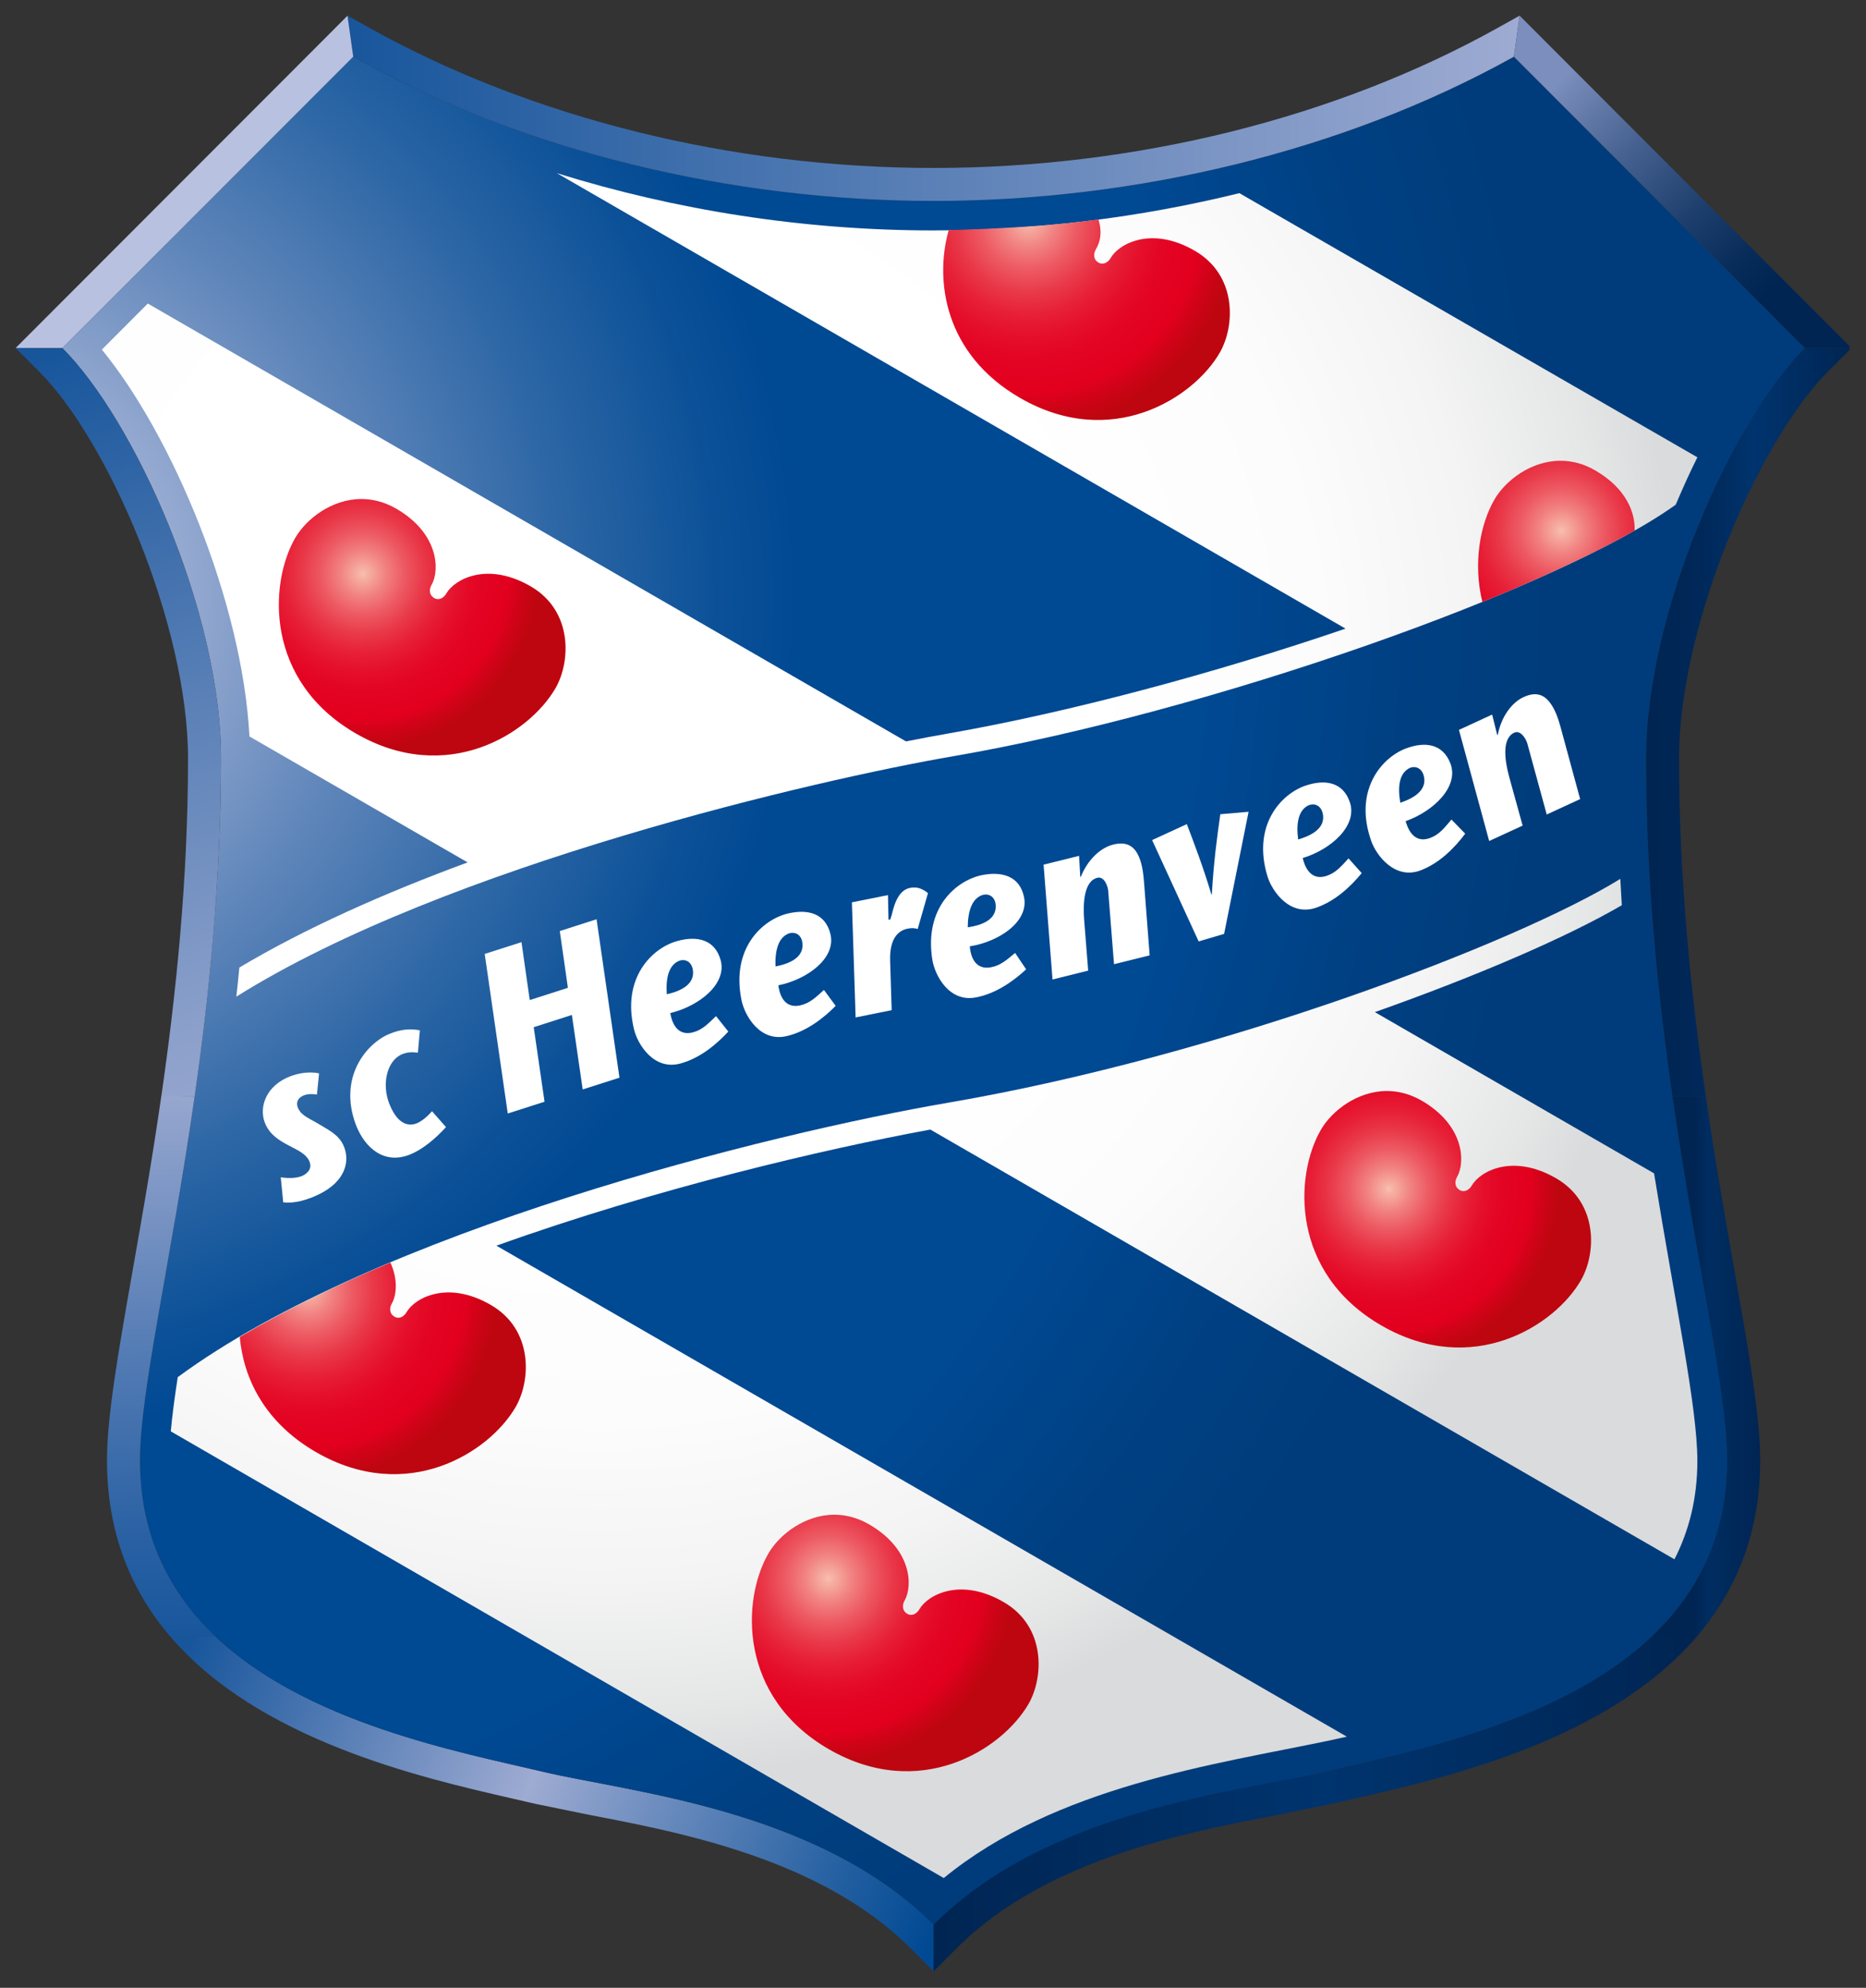 <?xml version="1.0" encoding="UTF-8" standalone="no"?>
<svg
   xmlns:dc="http://purl.org/dc/elements/1.1/"
   xmlns:cc="http://creativecommons.org/ns#"
   xmlns:rdf="http://www.w3.org/1999/02/22-rdf-syntax-ns#"
   xmlns:svg="http://www.w3.org/2000/svg"
   xmlns="http://www.w3.org/2000/svg"
   xmlns:xlink="http://www.w3.org/1999/xlink"
   xml:space="preserve"
   enable-background="new 0 0 281.379 299.995"
   viewBox="0 0 238.477 254"
   height="254"
   width="238.477"
   y="0px"
   x="0px"
   id="Layer_1"
   version="1.1"><rect x="0" y="0" width="238.477" height="254" fill="#333333" stroke="none"/><defs
   id="defs498">
	
	
	
	
	
	
	
	
	
	
	
	
	
	
	
	
	
	
	
</defs>
<g
   transform="matrix(0.833,0,0,0.833,1.995,2.005)"
   id="g1298"><g
     id="g100">
		<defs
   id="defs82">
			<path
   d="m 76.184,273.476 3.557,0.819 8.213,1.682 c 14.212,2.719 35.696,6.83 49.303,20.437 l 3.583,3.581 v -7.173 C 123.119,275.104 94.171,272.509 80.9,269.371 68.201,266.363 44.632,261.933 30.547,248.527 l -6.921,-0.023 c 13.612,16.031 38.432,21.734 52.558,24.972"
   id="SVGID_10_" />
		</defs>
		<clipPath
   id="SVGID_11_">
			<use
   height="100%"
   width="100%"
   y="0"
   x="0"
   style="overflow:visible"
   id="use84"
   overflow="visible"
   xlink:href="#SVGID_10_" />
		</clipPath>
		
			<linearGradient
   gradientTransform="matrix(18.805,7.507,7.507,-18.805,-1491.158,12112.709)"
   y2="571.816"
   x2="-141.542"
   y1="571.816"
   x1="-147.581"
   gradientUnits="userSpaceOnUse"
   id="SVGID_12_">
			<stop
   id="stop87"
   style="stop-color:#18569C"
   offset="0" />
			<stop
   id="stop89"
   style="stop-color:#9EABD2"
   offset="0.461" />
			<stop
   id="stop91"
   style="stop-color:#7592C2"
   offset="0.591" />
			<stop
   id="stop93"
   style="stop-color:#215EA0"
   offset="0.872" />
			<stop
   id="stop95"
   style="stop-color:#004993"
   offset="1" />
		</linearGradient>
		<polygon
   style="fill:url(#SVGID_12_)"
   id="polygon98"
   points="124.727,340.356 5.896,292.917 39.739,208.142 158.57,255.581 "
   clip-path="url(#SVGID_11_)" />
	</g><g
     id="g140">
		<defs
   id="defs124">
			<path
   d="m 200.76,269.371 c -13.269,3.138 -44.735,5.733 -59.92,23.451 v 7.173 l 3.58,-3.581 c 13.596,-13.606 35.08,-17.718 49.291,-20.437 l 8.226,-1.682 3.548,-0.819 c 14.07,-3.221 38.777,-8.877 52.503,-24.885 l -6.783,-0.159 c -14.151,13.513 -37.725,17.931 -50.445,20.939"
   id="SVGID_16_" />
		</defs>
		<clipPath
   id="SVGID_17_">
			<use
   height="100%"
   width="100%"
   y="0"
   x="0"
   style="overflow:visible"
   id="use126"
   overflow="visible"
   xlink:href="#SVGID_16_" />
		</clipPath>
		
			<linearGradient
   gradientTransform="matrix(19.397,0,0,-19.397,2948.65,11371.941)"
   y2="572.142"
   x2="-138.705"
   y1="572.142"
   x1="-144.744"
   gradientUnits="userSpaceOnUse"
   id="SVGID_18_">
			<stop
   id="stop129"
   style="stop-color:#002553"
   offset="0" />
			<stop
   id="stop131"
   style="stop-color:#00346E"
   offset="0.511" />
			<stop
   id="stop133"
   style="stop-color:#002553"
   offset="0.983" />
			<stop
   id="stop135"
   style="stop-color:#002553"
   offset="1" />
		</linearGradient>
		<rect
   style="fill:url(#SVGID_18_)"
   id="rect138"
   height="51.557"
   width="117.147"
   clip-path="url(#SVGID_17_)"
   y="248.438"
   x="140.84" />
	</g><g
     id="g1023"><g
       id="g31">
		<defs
   id="defs3">
			<path
   id="SVGID_1_"
   d="m 140.84,28.417 c -30.786,0 -62.833,-7.526 -89.039,-22.13 L 7.167,50.984 c 11.006,10.998 24.348,40.379 24.348,62.975 0,48.785 -12.436,90.744 -12.436,107.625 0,35.731 42.906,43.311 61.822,47.787 13.271,3.138 42.219,5.733 59.94,23.451 17.721,-17.718 46.651,-20.313 59.92,-23.451 18.924,-4.477 61.834,-12.056 61.834,-47.787 0,-16.881 -12.439,-58.84 -12.439,-107.625 0,-22.596 13.342,-51.978 24.354,-62.975 L 229.871,6.288 C 203.659,20.892 171.617,28.417 140.84,28.417" />
		</defs>
		<clipPath
   id="SVGID_2_">
			<use
   xlink:href="#SVGID_1_"
   overflow="visible"
   id="use5"
   style="overflow:visible"
   x="0"
   y="0"
   width="100%"
   height="100%" />
		</clipPath>
		
			<radialGradient
   id="SVGID_3_"
   cx="-147.839"
   cy="578.734"
   r="6.04"
   gradientTransform="matrix(40.841,0,0,-40.841,6027.927,23725.119)"
   gradientUnits="userSpaceOnUse">
			<stop
   offset="0"
   style="stop-color:#B2BCDC"
   id="stop8" />
			<stop
   offset="0.084"
   style="stop-color:#B2BCDC"
   id="stop10" />
			<stop
   offset="0.104"
   style="stop-color:#A8B6D8"
   id="stop12" />
			<stop
   offset="0.256"
   style="stop-color:#6187BB"
   id="stop14" />
			<stop
   offset="0.382"
   style="stop-color:#2C66A5"
   id="stop16" />
			<stop
   offset="0.476"
   style="stop-color:#0C5198"
   id="stop18" />
			<stop
   offset="0.528"
   style="stop-color:#004993"
   id="stop20" />
			<stop
   offset="0.781"
   style="stop-color:#004993"
   id="stop22" />
			<stop
   offset="0.906"
   style="stop-color:#004082"
   id="stop24" />
			<stop
   offset="1"
   style="stop-color:#003C7B"
   id="stop26" />
		</radialGradient>
		<rect
   x="7.167"
   y="6.288"
   clip-path="url(#SVGID_2_)"
   width="267.336"
   height="286.534"
   id="rect29"
   style="fill:url(#SVGID_3_)" />
	</g><g
       id="g52">
		<defs
   id="defs34">
			<path
   id="SVGID_4_"
   d="m 227.405,1.861 c -24.869,13.861 -55.616,21.496 -86.564,21.496 -30.959,0 -61.704,-7.635 -86.574,-21.496 l -3.347,-1.867 0.882,6.293 c 26.206,14.604 58.253,22.13 89.039,22.13 30.776,0 62.818,-7.526 89.03,-22.13 l 0.879,-6.293 z" />
		</defs>
		<clipPath
   id="SVGID_5_">
			<use
   xlink:href="#SVGID_4_"
   overflow="visible"
   id="use36"
   style="overflow:visible"
   x="0"
   y="0"
   width="100%"
   height="100%" />
		</clipPath>
		
			<linearGradient
   id="SVGID_6_"
   gradientUnits="userSpaceOnUse"
   x1="-147.269"
   y1="581.292"
   x2="-141.229"
   y2="581.292"
   gradientTransform="matrix(29.773,0,0,-29.773,4435.789,17320.91)">
			<stop
   offset="0"
   style="stop-color:#18569C"
   id="stop39" />
			<stop
   offset="1"
   style="stop-color:#9EABD2"
   id="stop41" />
			<stop
   offset="1"
   style="stop-color:#7592C2"
   id="stop43" />
			<stop
   offset="1"
   style="stop-color:#215EA0"
   id="stop45" />
			<stop
   offset="1"
   style="stop-color:#004993"
   id="stop47" />
		</linearGradient>
		<rect
   x="50.919"
   clip-path="url(#SVGID_5_)"
   width="179.824"
   height="28.417"
   id="rect50"
   style="fill:url(#SVGID_6_)"
   y="0" />
	</g><g
       id="g79">
		<defs
   id="defs55">
			<path
   id="SVGID_7_"
   d="m 22.346,165.787 c -1.418,9.838 -3.008,18.874 -4.403,26.763 -2.191,12.484 -3.925,22.334 -3.925,29.034 0,11.295 3.775,20.065 9.614,26.943 l 6.639,0.023 0.301,-0.006 C 23.7,241.991 19.079,233.303 19.079,221.583 c 0,-10.451 4.76,-30.484 8.39,-55.797 h -5.123 z" />
		</defs>
		<clipPath
   id="SVGID_8_">
			<use
   xlink:href="#SVGID_7_"
   overflow="visible"
   id="use57"
   style="overflow:visible"
   x="0"
   y="0"
   width="100%"
   height="100%" />
		</clipPath>
		
			<linearGradient
   id="SVGID_9_"
   gradientUnits="userSpaceOnUse"
   x1="-150.383"
   y1="584.355"
   x2="-144.342"
   y2="584.355"
   gradientTransform="matrix(-0.171,-14.456,-14.456,0.171,8444.625,-2024.834)">
			<stop
   offset="0"
   style="stop-color:#18569C"
   id="stop60" />
			<stop
   offset="0.168"
   style="stop-color:#2860A3"
   id="stop62" />
			<stop
   offset="0.499"
   style="stop-color:#537BB4"
   id="stop64" />
			<stop
   offset="0.956"
   style="stop-color:#97A7CF"
   id="stop66" />
			<stop
   offset="1"
   style="stop-color:#9EABD2"
   id="stop68" />
			<stop
   offset="1"
   style="stop-color:#7592C2"
   id="stop70" />
			<stop
   offset="1"
   style="stop-color:#215EA0"
   id="stop72" />
			<stop
   offset="1"
   style="stop-color:#004993"
   id="stop74" />
		</linearGradient>
		<polygon
   clip-path="url(#SVGID_8_)"
   points="30.571,165.592 31.55,248.539 14.02,248.745 13.041,165.798 "
   id="polygon77"
   style="fill:url(#SVGID_9_)" />
	</g><g
       id="g121">
		<defs
   id="defs103">
			<path
   id="SVGID_13_"
   d="m 262.594,221.583 c 0,11.708 -4.612,20.396 -11.467,26.938 l 6.783,0.159 c 5.904,-6.896 9.75,-15.719 9.75,-27.097 0,-6.7 -1.746,-16.55 -3.935,-29.034 -1.397,-7.895 -2.984,-16.919 -4.412,-26.769 l -5.113,-0.035 c 3.628,25.337 8.394,45.387 8.394,55.838" />
		</defs>
		<clipPath
   id="SVGID_14_">
			<use
   xlink:href="#SVGID_13_"
   overflow="visible"
   id="use105"
   style="overflow:visible"
   x="0"
   y="0"
   width="100%"
   height="100%" />
		</clipPath>
		
			<linearGradient
   id="SVGID_15_"
   gradientUnits="userSpaceOnUse"
   x1="-111.022"
   y1="560.048"
   x2="-104.983"
   y2="560.048"
   gradientTransform="matrix(2.738,0,0,-2.738,555.366,1740.602)">
			<stop
   offset="0"
   style="stop-color:#002553"
   id="stop108" />
			<stop
   offset="0.371"
   style="stop-color:#002553"
   id="stop110" />
			<stop
   offset="0.511"
   style="stop-color:#002D61"
   id="stop112" />
			<stop
   offset="0.983"
   style="stop-color:#002553"
   id="stop114" />
			<stop
   offset="1"
   style="stop-color:#002553"
   id="stop116" />
		</linearGradient>
		<rect
   x="251.127"
   y="165.749"
   clip-path="url(#SVGID_14_)"
   width="16.533"
   height="82.932"
   id="rect119"
   style="fill:url(#SVGID_15_)" />
	</g><g
       id="g163">
		<defs
   id="defs143">
			<path
   id="SVGID_19_"
   d="m 274.508,50.984 c -11.012,10.998 -24.354,40.379 -24.354,62.975 0,18.591 1.805,36.209 4.046,51.804 l 5.12,0.029 c -2.26,-15.601 -4.111,-33.277 -4.111,-51.833 0,-20.579 12.304,-48.825 22.885,-59.4 l 3.285,-3.297 v -0.277 h -6.871 z" />
		</defs>
		<clipPath
   id="SVGID_20_">
			<use
   xlink:href="#SVGID_19_"
   overflow="visible"
   id="use145"
   style="overflow:visible"
   x="0"
   y="0"
   width="100%"
   height="100%" />
		</clipPath>
		
			<linearGradient
   id="SVGID_21_"
   gradientUnits="userSpaceOnUse"
   x1="-127.211"
   y1="584.14"
   x2="-121.171"
   y2="584.14"
   gradientTransform="matrix(5.217,0,0,-5.217,914.124,3156.04)">
			<stop
   offset="0"
   style="stop-color:#002553"
   id="stop148" />
			<stop
   offset="0.201"
   style="stop-color:#002757"
   id="stop150" />
			<stop
   offset="0.386"
   style="stop-color:#002D62"
   id="stop152" />
			<stop
   offset="0.511"
   style="stop-color:#00346E"
   id="stop154" />
			<stop
   offset="0.983"
   style="stop-color:#002553"
   id="stop156" />
			<stop
   offset="1"
   style="stop-color:#002553"
   id="stop158" />
		</linearGradient>
		<rect
   x="250.155"
   y="50.984"
   clip-path="url(#SVGID_20_)"
   width="31.225"
   height="114.809"
   id="rect161"
   style="fill:url(#SVGID_21_)" />
	</g><g
       id="g188">
		<defs
   id="defs166">
			<path
   id="SVGID_22_"
   d="m 0.006,50.984 v 0 l 3.58,3.575 c 10.575,10.575 22.867,38.822 22.867,59.4 0,18.568 -1.849,36.268 -4.108,51.875 l 5.123,-0.041 c 2.241,-15.606 4.046,-33.225 4.046,-51.833 0,-22.596 -13.342,-51.978 -24.348,-62.975 h -7.16 z" />
		</defs>
		<clipPath
   id="SVGID_23_">
			<use
   xlink:href="#SVGID_22_"
   overflow="visible"
   id="use168"
   style="overflow:visible"
   x="0"
   y="0"
   width="100%"
   height="100%" />
		</clipPath>
		
			<linearGradient
   id="SVGID_24_"
   gradientUnits="userSpaceOnUse"
   x1="-150.076"
   y1="573.273"
   x2="-144.038"
   y2="573.273"
   gradientTransform="matrix(6.477,20.122,20.122,-6.477,-10564.906,6787.472)">
			<stop
   offset="0"
   style="stop-color:#18569C"
   id="stop171" />
			<stop
   offset="0.43"
   style="stop-color:#587FB6"
   id="stop173" />
			<stop
   offset="0.813"
   style="stop-color:#8A9FCA"
   id="stop175" />
			<stop
   offset="1"
   style="stop-color:#9EABD2"
   id="stop177" />
			<stop
   offset="1"
   style="stop-color:#7592C2"
   id="stop179" />
			<stop
   offset="1"
   style="stop-color:#215EA0"
   id="stop181" />
			<stop
   offset="1"
   style="stop-color:#004993"
   id="stop183" />
		</linearGradient>
		<polygon
   clip-path="url(#SVGID_23_)"
   points="2.964,175.026 -33.496,61.766 28.556,41.792 65.013,155.052 "
   id="polygon186"
   style="fill:url(#SVGID_24_)" />
	</g><g
       id="g213">
		<defs
   id="defs191">
			<polygon
   id="SVGID_25_"
   points="274.508,50.984 281.379,50.984 281.379,50.698 230.75,-0.006 229.871,6.288 " />
		</defs>
		<clipPath
   id="SVGID_26_">
			<use
   xlink:href="#SVGID_25_"
   overflow="visible"
   id="use193"
   style="overflow:visible"
   x="0"
   y="0"
   width="100%"
   height="100%" />
		</clipPath>
		
			<linearGradient
   id="SVGID_27_"
   gradientUnits="userSpaceOnUse"
   x1="-148.874"
   y1="591.492"
   x2="-142.833"
   y2="591.492"
   gradientTransform="matrix(7.001,7.281,7.281,-7.001,-3036.313,5222.065)">
			<stop
   offset="0"
   style="stop-color:#7B8EBD"
   id="stop196" />
			<stop
   offset="0.253"
   style="stop-color:#7B8EBD"
   id="stop198" />
			<stop
   offset="0.283"
   style="stop-color:#7488B7"
   id="stop200" />
			<stop
   offset="0.519"
   style="stop-color:#425E8C"
   id="stop202" />
			<stop
   offset="0.725"
   style="stop-color:#1E3F6D"
   id="stop204" />
			<stop
   offset="0.893"
   style="stop-color:#082C5A"
   id="stop206" />
			<stop
   offset="1"
   style="stop-color:#002553"
   id="stop208" />
		</linearGradient>
		<polygon
   clip-path="url(#SVGID_26_)"
   points="254.614,76.718 204.396,24.489 256.63,-25.74 306.854,26.489 "
   id="polygon211"
   style="fill:url(#SVGID_27_)" />
	</g><polygon
       points="7.169,50.975 0.006,50.975 48.221,2.71 50.919,0 51.801,6.288 "
       id="polygon215"
       style="fill:#b8c1df" /><g
       id="g238">
		<defs
   id="defs218">
			<path
   id="SVGID_28_"
   d="m 204.04,94.023 c -20.275,6.927 -42.521,12.852 -60.802,16.058 -2.023,0.357 -4.276,0.773 -6.632,1.239 L 20.281,44.157 c -3.324,3.33 -5.925,5.931 -7.048,7.066 10.685,13.023 21.543,38.547 22.643,59.336 l 33.472,19.322 c -12.74,4.698 -24.902,10.092 -35.021,16.132 -0.139,1.504 -0.301,2.981 -0.463,4.462 32.172,-20.184 89.473,-33.352 109.978,-36.879 39.138,-6.721 92.812,-25.639 110.854,-38.583 1.068,-2.498 2.159,-4.945 3.327,-7.27 L 187.752,27.222 c -15.132,3.725 -31.01,5.718 -46.967,5.718 -19.803,0 -39.456,-3.09 -57.737,-8.782 z" />
		</defs>
		<clipPath
   id="SVGID_29_">
			<use
   xlink:href="#SVGID_28_"
   overflow="visible"
   id="use220"
   style="overflow:visible"
   x="0"
   y="0"
   width="100%"
   height="100%" />
		</clipPath>
		
			<radialGradient
   id="SVGID_30_"
   cx="-146.311"
   cy="578.877"
   r="6.043"
   gradientTransform="matrix(27.62,0,0,-27.62,4130.432,16092.299)"
   gradientUnits="userSpaceOnUse">
			<stop
   offset="0"
   style="stop-color:#FFFFFF"
   id="stop223" />
			<stop
   offset="0.438"
   style="stop-color:#FFFFFF"
   id="stop225" />
			<stop
   offset="0.667"
   style="stop-color:#FCFCFD"
   id="stop227" />
			<stop
   offset="0.814"
   style="stop-color:#F4F4F4"
   id="stop229" />
			<stop
   offset="0.936"
   style="stop-color:#E5E6E6"
   id="stop231" />
			<stop
   offset="1"
   style="stop-color:#DADBDC"
   id="stop233" />
		</radialGradient>
		<rect
   x="13.233"
   y="24.162"
   clip-path="url(#SVGID_29_)"
   width="244.79"
   height="126.313"
   id="rect236"
   style="fill:url(#SVGID_30_)" />
	</g><g
       id="g261">
		<defs
   id="defs241">
			<path
   id="SVGID_31_"
   d="m 143.238,166.715 c -27.934,4.802 -87.927,19.727 -118.362,42.128 -0.478,3.108 -0.853,5.916 -1.068,8.316 l 118.589,68.52 c 17.25,-14.108 41.712,-17.447 58.852,-21.033 0.991,-0.212 1.994,-0.437 2.99,-0.654 L 73.769,188.677 c 24.581,-8.812 50.22,-14.798 66.57,-17.813 l 114.163,65.919 c 2.212,-4.313 3.516,-9.284 3.516,-15.094 0,-8.252 -3.392,-24.023 -6.642,-44.106 L 208.54,152.849 c 15.846,-5.612 29.465,-11.493 37.888,-16.397 -0.089,-1.336 -0.142,-2.702 -0.23,-4.041 -15.949,9.839 -61.443,27.179 -102.96,34.304" />
		</defs>
		<clipPath
   id="SVGID_32_">
			<use
   xlink:href="#SVGID_31_"
   overflow="visible"
   id="use243"
   style="overflow:visible"
   x="0"
   y="0"
   width="100%"
   height="100%" />
		</clipPath>
		
			<radialGradient
   id="SVGID_33_"
   cx="-146.308"
   cy="578.88"
   r="6.038"
   gradientTransform="matrix(27.619,0,0,-27.619,4130.419,16092.23)"
   gradientUnits="userSpaceOnUse">
			<stop
   offset="0"
   style="stop-color:#FFFFFF"
   id="stop246" />
			<stop
   offset="0.438"
   style="stop-color:#FFFFFF"
   id="stop248" />
			<stop
   offset="0.667"
   style="stop-color:#FCFCFD"
   id="stop250" />
			<stop
   offset="0.814"
   style="stop-color:#F4F4F4"
   id="stop252" />
			<stop
   offset="0.936"
   style="stop-color:#E5E6E6"
   id="stop254" />
			<stop
   offset="1"
   style="stop-color:#DADBDC"
   id="stop256" />
		</radialGradient>
		<rect
   x="23.808"
   y="132.412"
   clip-path="url(#SVGID_32_)"
   width="234.209"
   height="153.268"
   id="rect259"
   style="fill:url(#SVGID_33_)" />
	</g><g
       id="g294">
		<defs
   id="defs264">
			<path
   id="SVGID_34_"
   d="m 200.247,170.921 c -4.063,7.03 -4.65,21.941 9.29,29.995 13.946,8.057 26.574,0.088 30.626,-6.948 2.336,-4.046 2.714,-11.855 -3.827,-15.636 -6.618,-3.819 -11.638,-1.101 -12.917,1.103 -0.378,0.654 -1.104,1.142 -1.876,0.702 -0.731,-0.422 -0.809,-1.292 -0.39,-2.006 1.274,-2.212 1.168,-7.883 -5.438,-11.705 -1.806,-1.038 -3.604,-1.475 -5.32,-1.475 -4.53,0.001 -8.458,3.033 -10.148,5.97" />
		</defs>
		<clipPath
   id="SVGID_35_">
			<use
   xlink:href="#SVGID_34_"
   overflow="visible"
   id="use266"
   style="overflow:visible"
   x="0"
   y="0"
   width="100%"
   height="100%" />
		</clipPath>
		
			<radialGradient
   id="SVGID_36_"
   cx="-131.314"
   cy="571.743"
   r="6.039"
   gradientTransform="matrix(4.343,0,0,-4.343,780.998,2663.08)"
   gradientUnits="userSpaceOnUse">
			<stop
   offset="0"
   style="stop-color:#F8BFAE"
   id="stop269" />
			<stop
   offset="0.027"
   style="stop-color:#F6B1A4"
   id="stop271" />
			<stop
   offset="0.129"
   style="stop-color:#F18281"
   id="stop273" />
			<stop
   offset="0.234"
   style="stop-color:#ED5A63"
   id="stop275" />
			<stop
   offset="0.341"
   style="stop-color:#E93A4A"
   id="stop277" />
			<stop
   offset="0.451"
   style="stop-color:#E72037"
   id="stop279" />
			<stop
   offset="0.564"
   style="stop-color:#E50E2A"
   id="stop281" />
			<stop
   offset="0.684"
   style="stop-color:#E30322"
   id="stop283" />
			<stop
   offset="0.82"
   style="stop-color:#E3001F"
   id="stop285" />
			<stop
   offset="0.905"
   style="stop-color:#CF0317"
   id="stop287" />
			<stop
   offset="1"
   style="stop-color:#BD060F"
   id="stop289" />
		</radialGradient>
		<rect
   x="195.596"
   y="164.952"
   clip-path="url(#SVGID_35_)"
   width="47.28"
   height="44.016"
   id="rect292"
   style="fill:url(#SVGID_36_)" />
	</g><g
       id="g327">
		<defs
   id="defs297">
			<path
   id="SVGID_37_"
   d="m 42.898,80.112 c -4.052,7.031 -4.636,21.947 9.301,29.992 13.946,8.057 26.563,0.086 30.635,-6.945 2.33,-4.052 2.71,-11.855 -3.843,-15.642 -6.618,-3.816 -11.637,-1.094 -12.911,1.112 -0.375,0.658 -1.112,1.141 -1.878,0.687 -0.726,-0.416 -0.811,-1.28 -0.386,-2 1.268,-2.203 1.165,-7.886 -5.438,-11.705 -1.805,-1.032 -3.609,-1.471 -5.326,-1.471 -4.53,0.001 -8.449,3.032 -10.154,5.972" />
		</defs>
		<clipPath
   id="SVGID_38_">
			<use
   xlink:href="#SVGID_37_"
   overflow="visible"
   id="use299"
   style="overflow:visible"
   x="0"
   y="0"
   width="100%"
   height="100%" />
		</clipPath>
		
			<radialGradient
   id="SVGID_39_"
   cx="-161.058"
   cy="589.508"
   r="6.042"
   gradientTransform="matrix(4.477,0,0,-4.477,774.336,2724.838)"
   gradientUnits="userSpaceOnUse">
			<stop
   offset="0"
   style="stop-color:#F8BFAE"
   id="stop302" />
			<stop
   offset="0.027"
   style="stop-color:#F6B1A4"
   id="stop304" />
			<stop
   offset="0.129"
   style="stop-color:#F18281"
   id="stop306" />
			<stop
   offset="0.234"
   style="stop-color:#ED5A63"
   id="stop308" />
			<stop
   offset="0.341"
   style="stop-color:#E93A4A"
   id="stop310" />
			<stop
   offset="0.451"
   style="stop-color:#E72037"
   id="stop312" />
			<stop
   offset="0.564"
   style="stop-color:#E50E2A"
   id="stop314" />
			<stop
   offset="0.684"
   style="stop-color:#E30322"
   id="stop316" />
			<stop
   offset="0.82"
   style="stop-color:#E3001F"
   id="stop318" />
			<stop
   offset="0.905"
   style="stop-color:#CF0317"
   id="stop320" />
			<stop
   offset="1"
   style="stop-color:#BD060F"
   id="stop322" />
		</radialGradient>
		<rect
   x="38.262"
   y="74.141"
   clip-path="url(#SVGID_38_)"
   width="47.283"
   height="44.021"
   id="rect325"
   style="fill:url(#SVGID_39_)" />
	</g><g
       id="g360">
		<defs
   id="defs330">
			<path
   id="SVGID_40_"
   d="m 226.869,74.247 c -2.153,3.733 -3.303,9.703 -1.835,15.68 9.178,-3.722 17.218,-7.464 23.357,-10.944 0.112,-2.692 -1.227,-6.45 -6.052,-9.234 -1.799,-1.047 -3.609,-1.474 -5.32,-1.474 -4.523,0 -8.452,3.031 -10.15,5.972" />
		</defs>
		<clipPath
   id="SVGID_41_">
			<use
   xlink:href="#SVGID_40_"
   overflow="visible"
   id="use332"
   style="overflow:visible"
   x="0"
   y="0"
   width="100%"
   height="100%" />
		</clipPath>
		
			<radialGradient
   id="SVGID_42_"
   cx="-127.103"
   cy="590.518"
   r="6.039"
   gradientTransform="matrix(4.556,0,0,-4.556,816.223,2769.398)"
   gradientUnits="userSpaceOnUse">
			<stop
   offset="0"
   style="stop-color:#F8BFAE"
   id="stop335" />
			<stop
   offset="0.027"
   style="stop-color:#F6B1A4"
   id="stop337" />
			<stop
   offset="0.129"
   style="stop-color:#F18281"
   id="stop339" />
			<stop
   offset="0.234"
   style="stop-color:#ED5A63"
   id="stop341" />
			<stop
   offset="0.341"
   style="stop-color:#E93A4A"
   id="stop343" />
			<stop
   offset="0.451"
   style="stop-color:#E72037"
   id="stop345" />
			<stop
   offset="0.564"
   style="stop-color:#E50E2A"
   id="stop347" />
			<stop
   offset="0.684"
   style="stop-color:#E30322"
   id="stop349" />
			<stop
   offset="0.82"
   style="stop-color:#E3001F"
   id="stop351" />
			<stop
   offset="0.905"
   style="stop-color:#CF0317"
   id="stop353" />
			<stop
   offset="1"
   style="stop-color:#BD060F"
   id="stop355" />
		</radialGradient>
		<rect
   x="223.566"
   y="68.275"
   clip-path="url(#SVGID_41_)"
   width="24.938"
   height="21.652"
   id="rect358"
   style="fill:url(#SVGID_42_)" />
	</g><g
       id="g393">
		<defs
   id="defs363">
			<path
   id="SVGID_43_"
   d="m 34.39,202.68 c 0.566,6.305 3.787,13.1 11.711,17.671 13.952,8.051 26.574,0.076 30.626,-6.948 2.344,-4.058 2.719,-11.855 -3.834,-15.647 -6.615,-3.816 -11.634,-1.086 -12.908,1.114 -0.38,0.66 -1.112,1.133 -1.878,0.69 -0.729,-0.425 -0.808,-1.286 -0.393,-2.006 0.737,-1.273 0.967,-3.719 -0.212,-6.293 -8.317,3.491 -16.149,7.308 -23.112,11.419" />
		</defs>
		<clipPath
   id="SVGID_44_">
			<use
   xlink:href="#SVGID_43_"
   overflow="visible"
   id="use365"
   style="overflow:visible"
   x="0"
   y="0"
   width="100%"
   height="100%" />
		</clipPath>
		
			<radialGradient
   id="SVGID_45_"
   cx="-161.303"
   cy="569.645"
   r="6.039"
   gradientTransform="matrix(4.835,0,0,-4.835,824.777,2949.838)"
   gradientUnits="userSpaceOnUse">
			<stop
   offset="0"
   style="stop-color:#F8BFAE"
   id="stop368" />
			<stop
   offset="0.027"
   style="stop-color:#F6B1A4"
   id="stop370" />
			<stop
   offset="0.129"
   style="stop-color:#F18281"
   id="stop372" />
			<stop
   offset="0.234"
   style="stop-color:#ED5A63"
   id="stop374" />
			<stop
   offset="0.341"
   style="stop-color:#E93A4A"
   id="stop376" />
			<stop
   offset="0.451"
   style="stop-color:#E72037"
   id="stop378" />
			<stop
   offset="0.564"
   style="stop-color:#E50E2A"
   id="stop380" />
			<stop
   offset="0.684"
   style="stop-color:#E30322"
   id="stop382" />
			<stop
   offset="0.82"
   style="stop-color:#E3001F"
   id="stop384" />
			<stop
   offset="0.905"
   style="stop-color:#CF0317"
   id="stop386" />
			<stop
   offset="1"
   style="stop-color:#BD060F"
   id="stop388" />
		</radialGradient>
		<rect
   x="34.39"
   y="191.261"
   clip-path="url(#SVGID_44_)"
   width="45.056"
   height="37.135"
   id="rect391"
   style="fill:url(#SVGID_45_)" />
	</g><g
       id="g426">
		<defs
   id="defs396">
			<path
   id="SVGID_46_"
   d="m 115.478,235.922 c -4.058,7.036 -4.645,21.947 9.295,29.998 13.946,8.045 26.569,0.083 30.635,-6.954 2.336,-4.046 2.71,-11.861 -3.849,-15.636 -6.606,-3.822 -11.631,-1.092 -12.899,1.12 -0.377,0.649 -1.112,1.139 -1.888,0.685 -0.716,-0.419 -0.802,-1.292 -0.392,-2 1.277,-2.206 1.18,-7.886 -5.435,-11.708 -1.799,-1.038 -3.604,-1.48 -5.32,-1.48 -4.529,0 -8.448,3.032 -10.147,5.975" />
		</defs>
		<clipPath
   id="SVGID_47_">
			<use
   xlink:href="#SVGID_46_"
   overflow="visible"
   id="use398"
   style="overflow:visible"
   x="0"
   y="0"
   width="100%"
   height="100%" />
		</clipPath>
		
			<radialGradient
   id="SVGID_48_"
   cx="-147.578"
   cy="561.612"
   r="6.041"
   gradientTransform="matrix(4.727,0,0,-4.727,822.286,2894.463)"
   gradientUnits="userSpaceOnUse">
			<stop
   offset="0"
   style="stop-color:#F8BFAE"
   id="stop401" />
			<stop
   offset="0.027"
   style="stop-color:#F6B1A4"
   id="stop403" />
			<stop
   offset="0.129"
   style="stop-color:#F18281"
   id="stop405" />
			<stop
   offset="0.234"
   style="stop-color:#ED5A63"
   id="stop407" />
			<stop
   offset="0.341"
   style="stop-color:#E93A4A"
   id="stop409" />
			<stop
   offset="0.451"
   style="stop-color:#E72037"
   id="stop411" />
			<stop
   offset="0.564"
   style="stop-color:#E50E2A"
   id="stop413" />
			<stop
   offset="0.684"
   style="stop-color:#E30322"
   id="stop415" />
			<stop
   offset="0.82"
   style="stop-color:#E3001F"
   id="stop417" />
			<stop
   offset="0.905"
   style="stop-color:#CF0317"
   id="stop419" />
			<stop
   offset="1"
   style="stop-color:#BD060F"
   id="stop421" />
		</radialGradient>
		<rect
   x="110.836"
   y="229.947"
   clip-path="url(#SVGID_47_)"
   width="47.282"
   height="44.019"
   id="rect424"
   style="fill:url(#SVGID_48_)" />
	</g><g
       id="g459">
		<defs
   id="defs429">
			<path
   id="SVGID_49_"
   d="m 143.152,32.9 c -2.167,7.706 -0.669,19.024 10.961,25.74 13.946,8.051 26.569,0.085 30.63,-6.945 2.342,-4.052 2.716,-11.855 -3.843,-15.642 -6.612,-3.825 -11.631,-1.094 -12.899,1.118 -0.374,0.652 -1.111,1.136 -1.885,0.688 -0.726,-0.416 -0.805,-1.286 -0.386,-2.005 0.622,-1.08 1.044,-2.475 0.403,-4.595 -7.433,1.031 -15.298,1.411 -22.981,1.641" />
		</defs>
		<clipPath
   id="SVGID_50_">
			<use
   xlink:href="#SVGID_49_"
   overflow="visible"
   id="use431"
   style="overflow:visible"
   x="0"
   y="0"
   width="100%"
   height="100%" />
		</clipPath>
		
			<radialGradient
   id="SVGID_51_"
   cx="-142.44"
   cy="596.206"
   r="6.039"
   gradientTransform="matrix(5.288,0,0,-5.288,908.652,3184.234)"
   gradientUnits="userSpaceOnUse">
			<stop
   offset="0"
   style="stop-color:#F8BFAE"
   id="stop434" />
			<stop
   offset="0.027"
   style="stop-color:#F6B1A4"
   id="stop436" />
			<stop
   offset="0.129"
   style="stop-color:#F18281"
   id="stop438" />
			<stop
   offset="0.234"
   style="stop-color:#ED5A63"
   id="stop440" />
			<stop
   offset="0.341"
   style="stop-color:#E93A4A"
   id="stop442" />
			<stop
   offset="0.451"
   style="stop-color:#E72037"
   id="stop444" />
			<stop
   offset="0.564"
   style="stop-color:#E50E2A"
   id="stop446" />
			<stop
   offset="0.684"
   style="stop-color:#E30322"
   id="stop448" />
			<stop
   offset="0.82"
   style="stop-color:#E3001F"
   id="stop450" />
			<stop
   offset="0.905"
   style="stop-color:#CF0317"
   id="stop452" />
			<stop
   offset="1"
   style="stop-color:#BD060F"
   id="stop454" />
		</radialGradient>
		<rect
   x="140.985"
   y="31.258"
   clip-path="url(#SVGID_50_)"
   width="46.475"
   height="35.433"
   id="rect457"
   style="fill:url(#SVGID_51_)" />
	</g><g
       id="g491">
		<defs
   id="defs462">
			<rect
   id="SVGID_52_"
   width="281.379"
   height="299.995"
   x="0"
   y="0" />
		</defs>
		<clipPath
   id="SVGID_53_">
			<use
   xlink:href="#SVGID_52_"
   overflow="visible"
   id="use464"
   style="overflow:visible"
   x="0"
   y="0"
   width="100%"
   height="100%" />
		</clipPath>
		<path
   clip-path="url(#SVGID_53_)"
   d="m 46.23,165.498 c -0.979,-0.15 -1.631,-0.064 -2.197,0.2 -0.793,0.381 -1.064,1.124 -0.672,1.944 0.575,1.188 1.908,1.595 3.347,2.494 1.188,0.743 2.778,1.448 3.557,3.085 1.112,2.333 0.442,5.589 -3.798,7.611 -1.728,0.826 -3.701,1.419 -5.412,1.188 l -0.375,-3.833 c 0.979,0.15 2.397,0.203 3.359,-0.248 0.283,-0.139 1.684,-0.847 0.991,-2.295 -0.495,-1.034 -1.607,-1.548 -3.226,-2.392 -1.578,-0.828 -2.76,-1.698 -3.418,-3.081 -1.094,-2.295 -0.298,-5.574 3.152,-7.223 1.419,-0.673 3.383,-1.07 5.02,-0.696 z"
   id="path467"
   style="fill:#ffffff" />
		<path
   clip-path="url(#SVGID_53_)"
   d="m 66.031,170.488 c -1.643,1.793 -3.557,3.406 -5.5,4.196 -3.919,1.596 -6.951,-0.935 -8.337,-4.583 -2.722,-7.278 1.657,-12.483 5.173,-13.917 1.828,-0.75 3.262,-0.802 4.657,-0.543 l -0.304,3.43 c -0.705,-0.086 -1.48,-0.15 -2.409,0.229 -2.351,0.962 -3.2,4.615 -1.938,7.712 1.448,3.545 3.344,3.227 4.161,2.899 0.929,-0.381 1.846,-1.28 2.354,-1.858 z"
   id="path469"
   style="fill:#ffffff" />
		<polygon
   clip-path="url(#SVGID_53_)"
   points="71.97,143.922 77.612,142.117 78.88,151 84.734,149.121 83.489,140.413 89.131,138.602 92.646,162.906 87.004,164.71 85.344,153.283 79.49,155.161 81.15,166.594 75.506,168.4 "
   id="polygon471"
   style="fill:#ffffff" />
		<path
   clip-path="url(#SVGID_53_)"
   d="m 109.347,155.833 c -1.787,1.935 -4.317,4.072 -7.343,4.898 -4.082,1.117 -6.559,-2.935 -7.116,-5.199 -1.95,-7.959 2.781,-12.54 6.65,-13.595 2.967,-0.817 5.745,-0.277 6.633,2.946 0.991,3.63 -3.28,7.037 -7.73,8.113 0.139,0.761 0.693,3.713 3.533,2.94 1.448,-0.398 2.324,-1.365 3.483,-2.477 z m -9.44,-5.724 c 3.064,-0.69 4.344,-2.056 3.97,-3.902 -0.207,-0.991 -1.003,-1.537 -1.97,-1.268 -1.746,0.623 -2.168,2.761 -2,5.17"
   id="path473"
   style="fill:#ffffff" />
		<path
   clip-path="url(#SVGID_53_)"
   d="m 125.818,151.888 c -1.843,1.867 -4.454,3.919 -7.509,4.639 -4.12,0.973 -6.45,-3.164 -6.927,-5.453 -1.672,-8.016 3.211,-12.431 7.113,-13.354 2.996,-0.708 5.756,-0.068 6.523,3.182 0.87,3.66 -3.516,6.921 -8.001,7.838 0.115,0.761 0.56,3.734 3.43,3.059 1.469,-0.351 2.374,-1.277 3.568,-2.351 z m -9.231,-6.052 c 3.082,-0.587 4.415,-1.908 4.102,-3.763 -0.171,-0.997 -0.949,-1.563 -1.929,-1.333 -1.769,0.56 -2.264,2.681 -2.173,5.096"
   id="path475"
   style="fill:#ffffff" />
		<path
   clip-path="url(#SVGID_53_)"
   d="m 133.919,138.649 0.259,0.018 0.236,-0.725 c 0.224,-0.826 0.755,-3.74 2.784,-4.144 1.168,-0.242 1.982,0.171 2.781,0.793 l -1.578,5.5 c -0.339,-0.071 -0.681,-0.215 -1.575,-0.036 -1.265,0.254 -2.775,1.336 -2.654,4.94 l 0.236,7.556 -5.532,1.112 -0.572,-17.653 5.533,-1.112 z"
   id="path477"
   style="fill:#ffffff" />
		<path
   clip-path="url(#SVGID_53_)"
   d="m 155.038,146.287 c -1.926,1.787 -4.619,3.722 -7.7,4.306 -4.161,0.799 -6.312,-3.441 -6.686,-5.75 -1.315,-8.081 3.763,-12.277 7.7,-13.026 3.02,-0.581 5.75,0.18 6.379,3.465 0.698,3.698 -3.816,6.759 -8.34,7.479 0.077,0.767 0.392,3.757 3.285,3.2 1.48,-0.277 2.427,-1.171 3.671,-2.186 z m -8.957,-6.45 c 3.111,-0.448 4.494,-1.71 4.27,-3.577 -0.133,-1.009 -0.882,-1.604 -1.867,-1.418 -1.793,0.483 -2.385,2.58 -2.403,4.995"
   id="path479"
   style="fill:#ffffff" />
		<path
   clip-path="url(#SVGID_53_)"
   d="m 163.339,132.067 0.076,0.053 c 1.118,-2.79 3.146,-4.518 4.973,-4.969 2.341,-0.581 3.586,0.404 4.275,2.778 0.23,0.802 0.363,1.746 0.452,2.869 l 0.875,11.342 -5.47,1.357 -0.876,-11.05 c -0.006,-0.292 -0.08,-0.593 -0.15,-0.864 -0.473,-1.389 -1.162,-1.433 -1.531,-1.342 -2.07,0.513 -2.209,3.958 -2.028,6.391 l 0.622,7.851 -5.471,1.359 -1.371,-17.612 5.446,-1.354 z"
   id="path481"
   style="fill:#ffffff" />
		<path
   clip-path="url(#SVGID_53_)"
   d="m 181.505,142.002 -7.14,-15.544 5.326,-2.448 c 1.186,3.135 2.415,6.299 3.774,10.799 l 0.063,-0.018 c 0.289,-4.99 0.778,-8.655 1.303,-12.298 l 4.336,-0.375 -3.755,18.73 z"
   id="path483"
   style="fill:#ffffff" />
		<path
   clip-path="url(#SVGID_53_)"
   d="m 206.523,131.527 c -1.667,2.029 -4.07,4.317 -7.043,5.32 -4.002,1.354 -6.715,-2.554 -7.402,-4.784 -2.412,-7.827 2.041,-12.678 5.846,-13.964 2.91,-0.979 5.718,-0.604 6.782,2.566 1.207,3.565 -2.852,7.219 -7.236,8.546 0.188,0.749 0.908,3.666 3.698,2.725 1.43,-0.478 2.241,-1.492 3.332,-2.669 z m -9.753,-5.164 c 3.014,-0.87 4.22,-2.309 3.739,-4.132 -0.269,-0.973 -1.094,-1.469 -2.05,-1.147 -1.701,0.723 -1.999,2.881 -1.689,5.279"
   id="path485"
   style="fill:#ffffff" />
		<path
   clip-path="url(#SVGID_53_)"
   d="m 213.917,115.384 c 0.926,-0.357 1.781,0.097 2.082,1.062 0.56,1.802 -0.572,3.291 -3.557,4.282 -0.413,-2.38 -0.207,-4.548 1.475,-5.344 m 6.375,7.924 c -1.045,1.224 -1.812,2.271 -3.221,2.808 -2.749,1.062 -3.592,-1.822 -3.811,-2.56 4.323,-1.522 8.229,-5.341 6.871,-8.85 -1.203,-3.121 -4.022,-3.374 -6.889,-2.277 -3.745,1.451 -7.992,6.482 -5.249,14.194 0.778,2.206 3.65,5.993 7.597,4.471 2.932,-1.129 5.237,-3.509 6.813,-5.618 z"
   id="path487"
   style="fill:#ffffff" />
		<path
   clip-path="url(#SVGID_53_)"
   d="m 227.305,110.305 0.088,0.036 c 0.572,-2.949 2.235,-5.02 3.952,-5.81 2.194,-1.008 3.604,-0.28 4.725,1.932 0.377,0.743 0.684,1.637 0.979,2.731 l 2.985,10.974 -5.126,2.368 -2.926,-10.702 c -0.059,-0.28 -0.188,-0.563 -0.307,-0.817 -0.726,-1.274 -1.415,-1.194 -1.752,-1.032 -1.94,0.888 -1.438,4.3 -0.808,6.656 l 2.094,7.597 -5.132,2.362 -4.636,-17.043 5.091,-2.351 z"
   id="path489"
   style="fill:#ffffff" />
	</g></g></g>
</svg>
